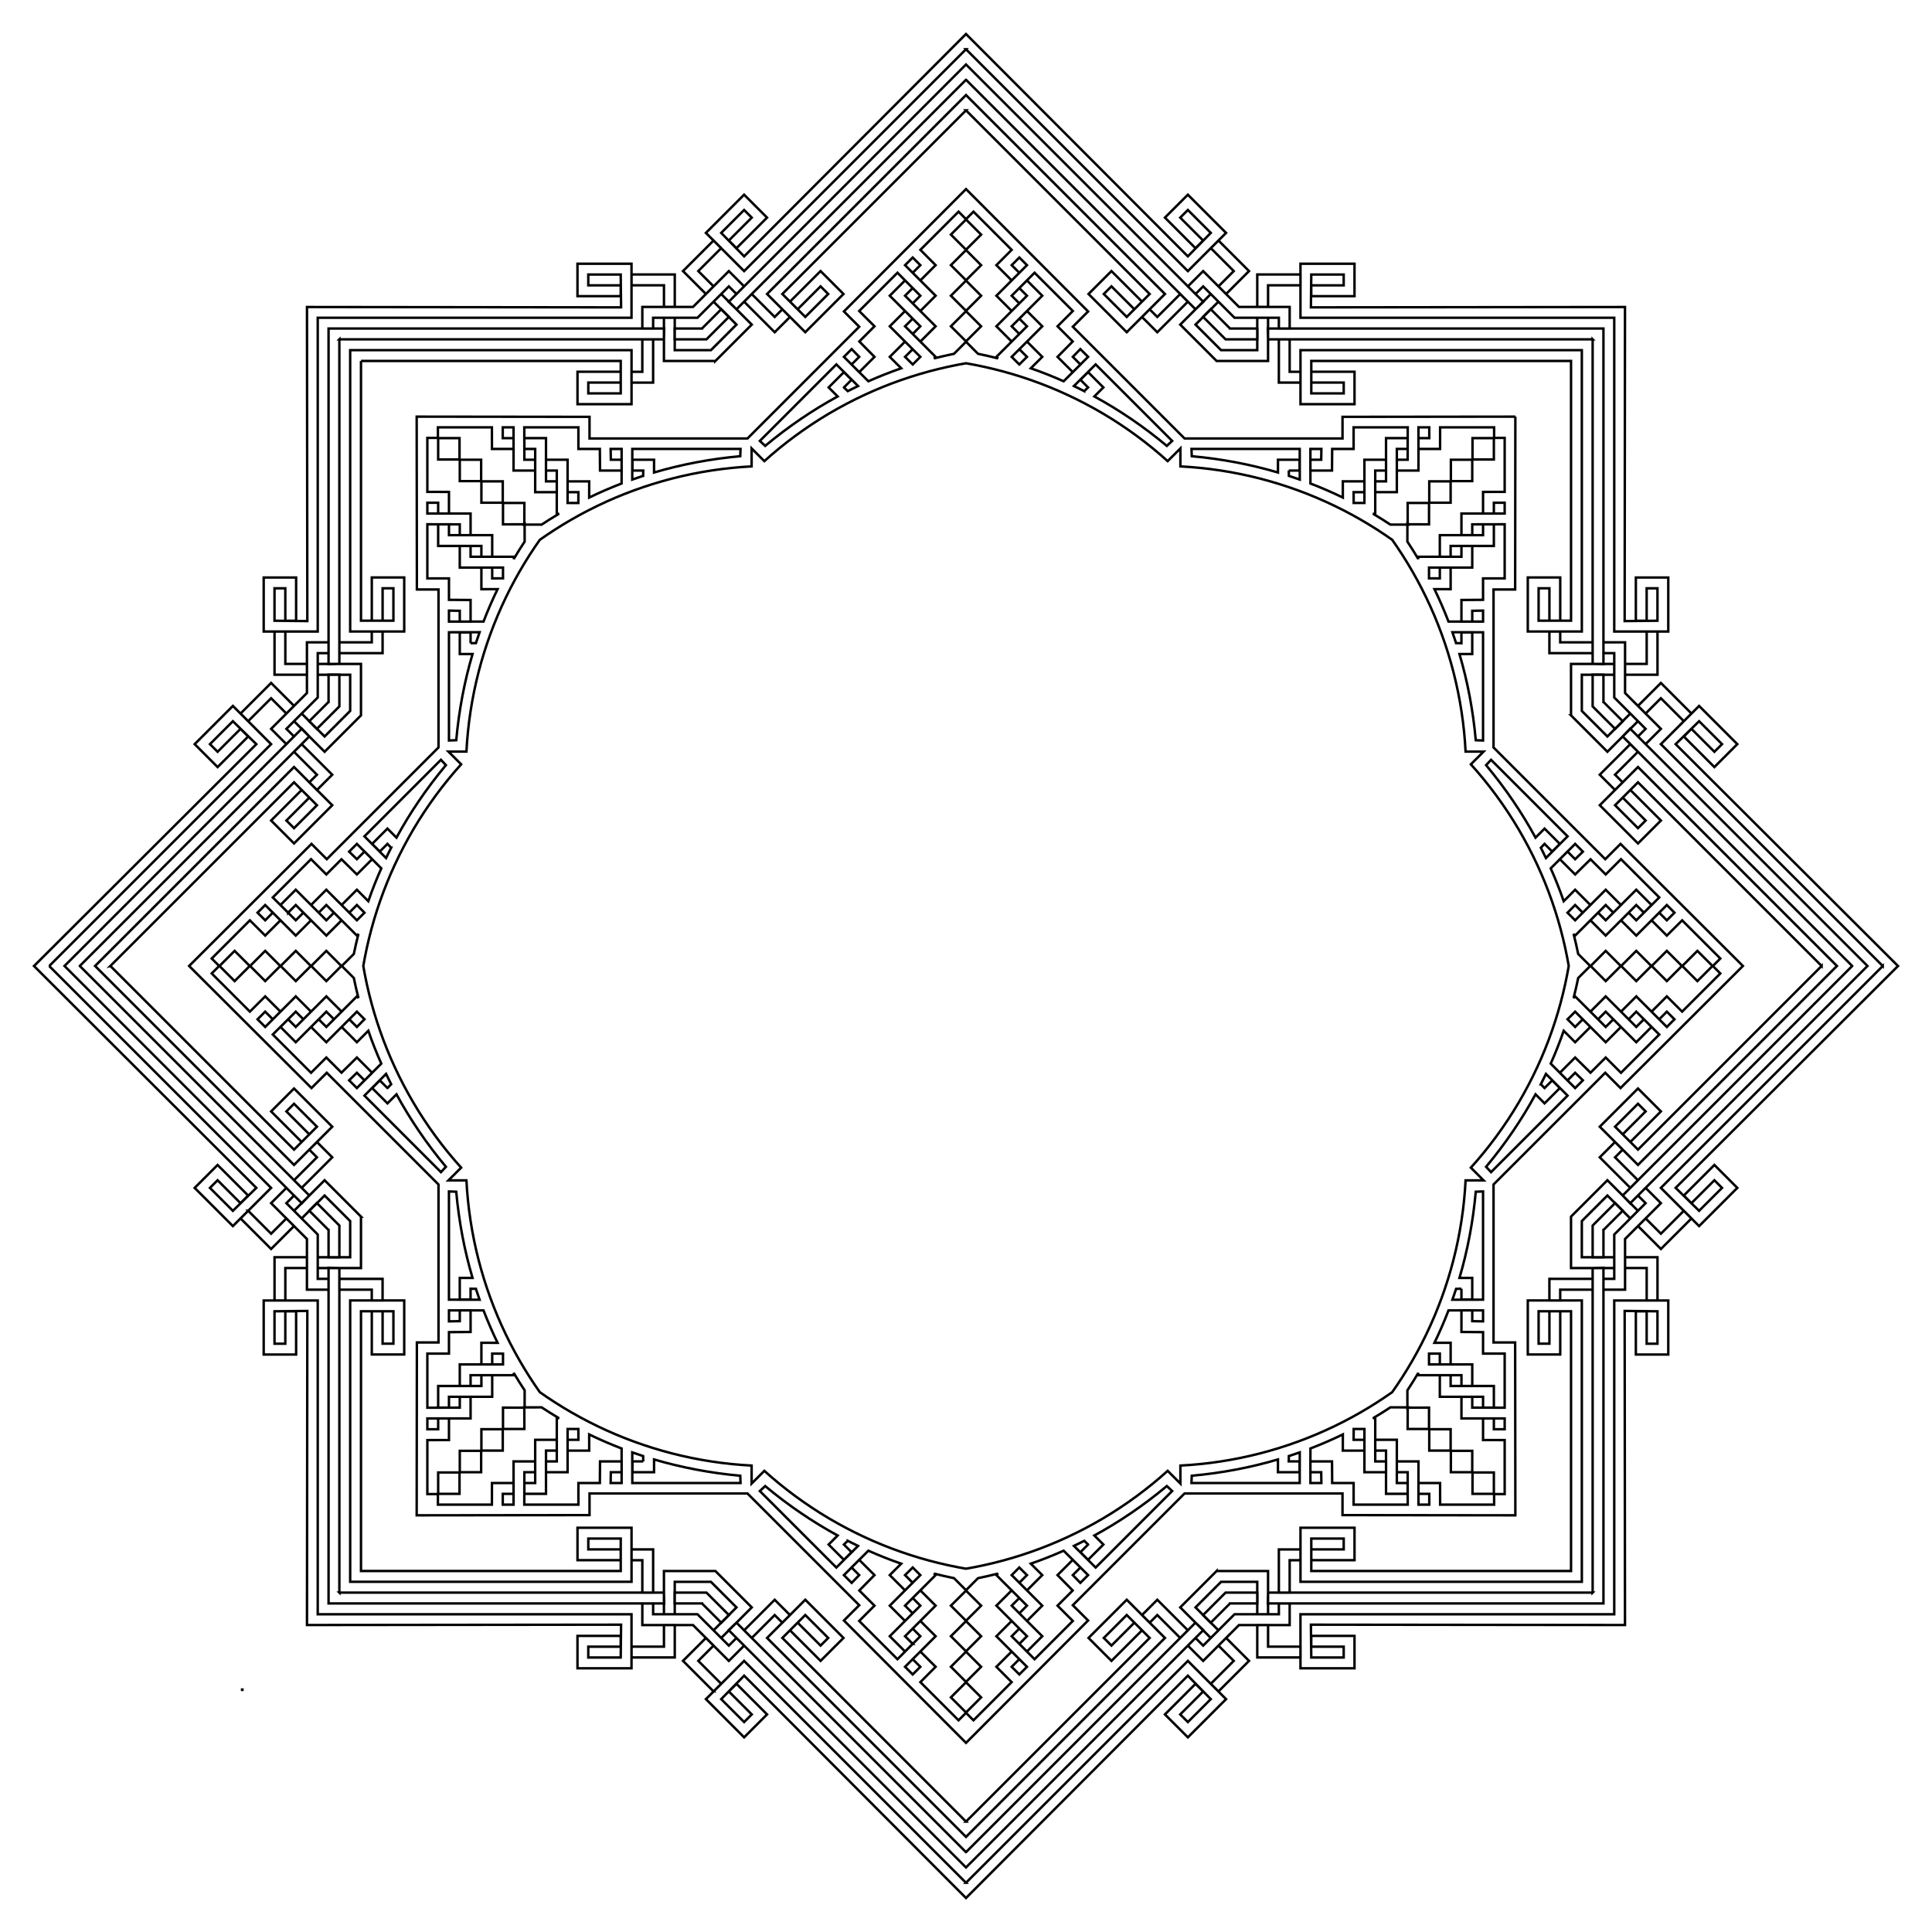<?xml version="1.0" encoding="UTF-8"?>
<!DOCTYPE svg  PUBLIC '-//W3C//DTD SVG 1.1//EN'  'http://www.w3.org/Graphics/SVG/1.1/DTD/svg11.dtd'>
<svg enable-background="new 0 0 1658.407 1658.407" version="1.1" viewBox="0 0 1658.4 1658.4" xml:space="preserve" xmlns="http://www.w3.org/2000/svg">
<g transform="translate(-119.88 -128.94)">
	<path d="m1164.2 438.8h44.16v-37.107h-9.277v27.831h-31.04l-21.949-21.949 19.679-19.679-6.56-6.56-26.239 26.239 31.226 31.225zm304.22 304.22 31.226 31.226 26.239-26.239-6.56-6.56-19.679 19.679-21.949-21.949v-31.04h27.831v-9.277h-37.107v44.16zm0 430.24v44.16h37.107v-9.277h-27.831v-31.04l21.949-21.949 19.679 19.679 6.56-6.56-26.239-26.239-31.225 31.226zm-304.22 304.22-31.226 31.226 26.239 26.239 6.56-6.56-19.679-19.679 21.949-21.949h31.04v27.831h9.277v-37.107h-44.16zm-430.24 0h-44.16v37.107h9.277v-27.831h31.04l21.949 21.949-19.679 19.679 6.56 6.56 26.239-26.239-31.226-31.225zm-304.22-304.22-31.226-31.226-26.239 26.239 6.56 6.56 19.679-19.679 21.949 21.949v31.04h-27.831v9.277h37.107v-44.16zm0-430.24v-44.16h-37.107v9.277h27.831v31.04l-21.949 21.949-19.679-19.679-6.56 6.56 26.239 26.239 31.225-31.226zm304.22-304.22 31.226-31.226-26.239-26.239-6.56 6.56 19.679 19.679-21.949 21.949h-31.04v-27.831h-9.277v37.107h44.16zm445.61-37.107h38.066v9.277h9.277v-18.554h-43.501l-30.76-30.76-13.119 13.119 6.56 6.56 6.56-6.56 26.917 26.918zm325.96 325.96 26.917 26.917-6.56 6.56 6.56 6.56 13.12-13.119-30.76-30.76v-43.501h-18.554v9.277h9.277v38.066zm0 460.98v38.066h-9.277v9.277h18.554v-43.501l30.76-30.76-13.12-13.119-6.56 6.56 6.56 6.56-26.917 26.917zm-325.96 325.96-26.917 26.917-6.56-6.56-6.56 6.56 13.119 13.12 30.76-30.76h43.501v-18.554h-9.277v9.277h-38.066zm-460.98 0h-38.066v-9.277h-9.277v18.554h43.501l30.76 30.76 13.119-13.12-6.56-6.56-6.56 6.56-26.917-26.917zm-325.96-325.96-26.917-26.917 6.56-6.56-6.56-6.56-13.119 13.119 30.76 30.76v43.501h18.554v-9.277h-9.277v-38.066zm0-460.98v-38.066h9.277v-9.277h-18.554v43.501l-30.76 30.76 13.119 13.119 6.56-6.56-6.56-6.56 26.918-26.917zm325.96-325.96 26.917-26.917 6.56 6.56 6.56-6.56-13.119-13.119-30.76 30.76h-43.501v18.554h9.277v-9.277h38.066zm517.6 55.661v-9.277h-9.277v-27.831h-9.277v37.107h18.554zm-438.2-56.339-6.56-6.56-6.56 6.56-19.679-19.679-6.56 6.56 26.239 26.239 13.12-13.12zm-349.7 270.02h-9.277v9.277h-27.831v9.277h37.107v-18.554zm-56.339 438.2-6.56 6.56 6.56 6.56-19.679 19.679 6.56 6.56 26.239-26.239-13.12-13.12zm270.02 349.7v9.277h9.277v27.831h9.277v-37.107h-18.554zm438.2 56.339 6.56 6.56 6.56-6.56 19.679 19.679 6.56-6.56-26.239-26.239-13.12 13.12zm349.69-270.02h9.277v-9.277h27.831v-9.277h-37.107v18.554zm56.339-438.2 6.56-6.56-6.56-6.56 19.679-19.679-6.56-6.56-26.239 26.239 13.12 13.12zm-56.339-117.46h37.107v-9.277h-27.831v-9.277h-9.277v18.554zm-336.58-275.45 26.239-26.239-6.56-6.56-19.679 19.679-6.56-6.56-6.56 6.56 13.12 13.12zm-432.77 43.22v-37.107h-9.277v27.831h-9.277v9.277h18.554zm-275.45 336.58-26.239-26.239-6.56 6.56 19.679 19.679-6.56 6.56 6.56 6.56 13.12-13.12zm43.219 432.77h-37.107v9.277h27.831v9.277h9.277v-18.554zm336.58 275.45-26.239 26.239 6.56 6.56 19.679-19.679 6.56 6.56 6.56-6.56-13.12-13.12zm432.77-43.219v37.107h9.277v-27.831h9.277v-9.277h-18.554zm275.45-336.58 26.239 26.239 6.56-6.56-19.679-19.679 6.56-6.56-6.56-6.56-13.12 13.12zm12.441-720.66h-269.34v-46.384h46.384v27.831h-37.108v-9.277h27.831v-9.277h-27.831l-0.312 28.171 269.61-0.299-0.299 269.61 28.171-0.312v-27.831h-9.277v27.831h-9.277v-37.108h27.831v46.384h-46.384v-269.34zm230.49 556.45-190.45-190.45 32.799-32.799 32.799 32.799-19.679 19.679-26.239-26.239 6.56-6.56 19.679 19.679 6.56-6.56-19.679-19.679-20.14 19.699 190.86 190.43-190.86 190.43 20.14 19.699 19.679-19.679-6.56-6.56-19.679 19.679-6.56-6.56 26.239-26.239 19.679 19.679-32.799 32.799-32.799-32.799 190.45-190.45zm-230.49 556.45v-269.34h46.384v46.384h-27.831v-37.108h9.277v27.831h9.277v-27.831l-28.171-0.312 0.299 269.61-269.61-0.299 0.312 28.171h27.831v-9.277h-27.831v-9.277h37.108v27.831h-46.384v-46.384h269.34zm-556.45 230.49 190.45-190.45 32.799 32.799-32.799 32.799-19.679-19.679 26.239-26.239 6.56 6.56-19.679 19.679 6.56 6.56 19.679-19.679-19.699-20.14-190.43 190.86-190.43-190.86-19.699 20.14 19.679 19.679 6.56-6.56-19.679-19.679 6.56-6.56 26.239 26.239-19.679 19.679-32.799-32.799 32.799-32.799 190.45 190.45zm-556.45-230.49h269.34v46.384h-46.384v-27.831h37.108v9.277h-27.831v9.277h27.831l0.312-28.171-269.61 0.299 0.299-269.61-28.171 0.312v27.831h9.277v-27.831h9.277v37.108h-27.831v-46.384h46.384v269.34zm-230.49-556.45 190.45 190.45-32.799 32.799-32.799-32.799 19.679-19.679 26.239 26.239-6.56 6.56-19.679-19.679-6.56 6.56 19.679 19.679 20.14-19.699-190.85-190.43 190.86-190.43-20.14-19.699-19.679 19.679 6.56 6.56 19.679-19.679 6.56 6.56-26.239 26.239-19.679-19.679 32.799-32.799 32.799 32.799-190.45 190.45zm230.49-556.45v269.34h-46.384v-46.384h27.831v37.108h-9.277v-27.831h-9.277v27.831l28.171 0.312-0.299-269.61 269.61 0.299-0.312-28.171h-27.831v9.277h27.831v9.277h-37.108v-27.831h46.384v46.384h-269.34zm556.45-230.49-190.45 190.45-32.799-32.799 32.799-32.799 19.679 19.679-26.239 26.239-6.56-6.56 19.679-19.679-6.56-6.56-19.679 19.679 19.699 20.14 190.43-190.86 190.43 190.86 19.699-20.14-19.679-19.679-6.56 6.56 19.679 19.679-6.56 6.56-26.239-26.239 19.679-19.679 32.799 32.799-32.799 32.799-190.45-190.45zm-621.39 1408.3h0.311v-0.312h-0.311v0.312zm1159.3-1159.3h-278.62l-0.217-9.277h288.11v288.11l-9.277-0.217v-278.62zm222.8 537.9-197.01-197.01 6.406-6.713 203.73 203.73-203.73 203.73-6.406-6.713 197.01-197.01zm-222.8 537.9v-278.62l9.277-0.217v288.11h-288.11l0.217-9.277h278.62zm-537.9 222.8 197.01-197.01 6.713 6.406-203.73 203.73-203.73-203.73 6.713-6.406 197.01 197.01zm-537.9-222.8h278.62l0.217 9.277h-288.11v-288.11l9.277 0.217v278.62zm-222.8-537.9 197.01 197.01-6.406 6.713-203.73-203.73 203.73-203.73 6.406 6.713-197.01 197.01zm222.8-537.9v278.62l-9.277 0.217v-288.11h288.11l-0.217 9.277h-278.62zm537.9-222.8-197.01 197.01-6.713-6.406 203.73-203.73 203.73 203.73-6.713 6.406-197.01-197.01zm226.65 213.53h23.51v9.277h-27.353l-19.341-19.341 6.56-6.56 16.624 16.624zm320.53 320.53 16.624 16.624-6.56 6.56-19.341-19.341v-27.353h9.277v23.51zm0 453.29v23.51h-9.277v-27.353l19.341-19.341 6.56 6.56-16.624 16.624zm-320.53 320.53-16.624 16.624-6.56-6.56 19.341-19.341h27.353v9.277h-23.51zm-453.29 0h-23.51v-9.277h27.353l19.341 19.341-6.56 6.56-16.624-16.624zm-320.53-320.53-16.624-16.624 6.56-6.56 19.341 19.341v27.353h-9.277v-23.51zm0-453.29v-23.51h9.277v27.353l-19.341 19.341-6.56-6.56 16.624-16.624zm320.53-320.53 16.624-16.624 6.56 6.56-19.341 19.341h-27.353v-9.277h23.51zm745.99 27.83h-222.96v27.831h27.831v-9.277h-27.831v-9.277h37.108v27.831h-46.384v-46.384h241.51v241.51h-46.384v-46.384h27.831v37.108h-9.277v-27.831h-9.277v27.831h27.831v-222.96zm215.12 519.34-157.65-157.65-19.679 19.679 19.679 19.679 6.56-6.56-19.679-19.679 6.56-6.56 26.239 26.239-19.679 19.679-32.799-32.799 32.799-32.799 170.77 170.77-170.77 170.77-32.799-32.799 32.799-32.799 19.679 19.679-26.239 26.239-6.56-6.56 19.679-19.679-6.56-6.56-19.679 19.679 19.679 19.679 157.65-157.65zm-215.12 519.34v-222.96h-27.831v27.831h9.277v-27.831h9.277v37.108h-27.831v-46.384h46.384v241.51h-241.51v-46.384h46.384v27.831h-37.108v-9.277h27.831v-9.277h-27.831v27.831h222.96zm-519.34 215.12 157.65-157.65-19.679-19.679-19.679 19.679 6.56 6.56 19.679-19.679 6.56 6.56-26.239 26.239-19.679-19.679 32.799-32.799 32.799 32.799-170.77 170.77-170.77-170.77 32.799-32.799 32.799 32.799-19.679 19.679-26.239-26.239 6.56-6.56 19.679 19.679 6.56-6.56-19.679-19.679-19.679 19.679 157.65 157.65zm-519.34-215.12h222.96v-27.831h-27.831v9.277h27.831v9.277h-37.108v-27.831h46.384v46.384h-241.51v-241.51h46.384v46.384h-27.831v-37.108h9.277v27.831h9.277v-27.831h-27.831v222.96zm-215.12-519.34 157.65 157.65 19.679-19.679-19.679-19.679-6.56 6.56 19.679 19.679-6.56 6.56-26.239-26.239 19.679-19.679 32.799 32.799-32.799 32.799-170.77-170.78 170.77-170.77 32.799 32.799-32.799 32.799-19.679-19.679 26.239-26.239 6.56 6.56-19.679 19.679 6.56 6.56 19.679-19.679-19.679-19.679-157.66 157.65zm215.12-519.34v222.96h27.831v-27.831h-9.277v27.831h-9.277v-37.108h27.831v46.384h-46.385v-241.51h241.51v46.384h-46.384v-27.831h37.108v9.277h-27.831v9.277h27.831v-27.831h-222.96zm519.34-215.12-157.65 157.65 19.679 19.679 19.679-19.679-6.56-6.56-19.679 19.679-6.56-6.56 26.239-26.239 19.679 19.679-32.799 32.799-32.799-32.799 170.77-170.77 170.77 170.77-32.799 32.799-32.799-32.799 19.679-19.679 26.239 26.239-6.56 6.56-19.679-19.679-6.56 6.56 19.679 19.679 19.679-19.679-157.65-157.65zm287.11 150.18h-27.831v18.554h-9.277v-27.831h37.107v9.277zm-497.24-31.885-19.679 19.679 13.119 13.119-6.56 6.56-19.679-19.679 26.239-26.239 6.56 6.56zm-374.15 329.06v27.831h18.554v9.277h-27.831v-37.107h9.277zm-31.885 497.24 19.679 19.679 13.119-13.12 6.56 6.56-19.679 19.679-26.239-26.239 6.56-6.559zm329.06 374.15h27.83v-18.554h9.277v27.831h-37.107v-9.277zm497.24 31.885 19.679-19.679-13.12-13.12 6.56-6.56 19.679 19.679-26.239 26.239-6.559-6.559zm374.15-329.06v-27.831h-18.554v-9.277h27.831v37.107h-9.277zm31.885-497.24-19.679-19.679-13.12 13.119-6.56-6.56 19.679-19.679 26.239 26.239-6.559 6.56zm-22.609-76.978v37.107h-27.831v-9.277h18.554v-27.831h9.277zm-376.86-335.62 26.239 26.239-19.679 19.679-6.56-6.56 13.12-13.119-19.679-19.679 6.559-6.56zm-503.8 29.168h37.107v27.831h-9.277v-18.554h-27.83v-9.277zm-335.62 376.87 26.239-26.239 19.679 19.679-6.56 6.56-13.119-13.119-19.679 19.679-6.56-6.56zm29.168 503.8v-37.107h27.831v9.277h-18.554v27.831h-9.277zm376.87 335.62-26.239-26.239 19.679-19.679 6.56 6.56-13.119 13.12 19.679 19.679-6.56 6.559zm503.8-29.168h-37.107v-27.831h9.277v18.554h27.831v9.277zm335.62-376.87-26.239 26.239-19.679-19.679 6.56-6.56 13.12 13.12 19.679-19.679 6.559 6.559zm-345.68-641.96h9.277v-9.277h-18.554l8e-3 10.953c-23.393-6.888-48.103-11.648-74.001-13.987l-0.229-6.251 92.893 6e-3 0.048 26.289c-3.092-1.093-6.208-2.149-9.35-3.165l-0.092-4.568zm-381.86-71.346 6.56-6.56-6.56-6.56-13.119 13.119 7.751 7.739c-21.412 11.671-42.251 25.777-62.217 42.436l-4.582-4.258 65.689-65.681 18.623 18.555c-2.959 1.413-5.909 2.87-8.849 4.373l-3.296-3.163zm-320.46 219.56v-9.277h-9.277v18.554l10.953-8e-3c-6.888 23.393-11.648 48.103-13.987 74.001l-6.251 0.229 6e-3 -92.893 26.289-0.048c-1.093 3.091-2.149 6.208-3.165 9.35l-4.568 0.092zm-71.345 381.86-6.56-6.56-6.56 6.56 13.119 13.119 7.739-7.75c11.671 21.411 25.777 42.25 42.436 62.217l-4.258 4.582-65.681-65.689 18.555-18.623c1.413 2.959 2.87 5.909 4.373 8.849l-3.163 3.295zm219.56 320.46h-9.277v9.277h18.554l-8e-3 -10.953c23.393 6.888 48.103 11.648 74.001 13.987l0.229 6.251-92.893-6e-3 -0.048-26.289c3.091 1.094 6.208 2.149 9.35 3.165l0.092 4.568zm381.85 71.345-6.56 6.56 6.56 6.56 13.119-13.119-7.75-7.739c21.411-11.671 42.25-25.777 62.217-42.436l4.582 4.258-65.689 65.681-18.623-18.555c2.959-1.413 5.909-2.87 8.849-4.373l3.295 3.163zm320.46-219.56v9.277h9.277v-18.554l-10.953 8e-3c6.888-23.393 11.648-48.103 13.987-74.001l6.251-0.229-6e-3 92.893-26.289 0.048c1.094-3.092 2.149-6.208 3.165-9.35l4.568-0.092zm71.346-381.85 6.56 6.56 6.56-6.56-13.119-13.119-7.739 7.751c-11.671-21.412-25.777-42.251-42.436-62.217l4.258-4.582 65.681 65.689-18.556 18.622c-1.413-2.959-2.87-5.909-4.373-8.849l3.164-3.295zm-75.913-172.34c-1.017-3.141-2.072-6.258-3.165-9.35l26.289 0.048 6e-3 92.893-6.251-0.229c-2.339-25.898-7.099-50.609-13.987-74.001l10.953 8e-3v-18.554h-9.277v9.277l-4.568-0.092zm-319.19-216.31c-2.94-1.503-5.89-2.96-8.849-4.373l18.623-18.555 65.689 65.681-4.582 4.258c-19.967-16.659-40.806-30.766-62.217-42.436l7.75-7.739-13.119-13.119-6.56 6.56 6.56 6.56-3.295 3.163zm-378.65 72.749c-3.141 1.017-6.258 2.072-9.35 3.165l0.048-26.289 92.893-6e-3 -0.229 6.251c-25.898 2.339-50.609 7.099-74.001 13.987l8e-3 -10.953h-18.554v9.277h9.277l-0.092 4.568zm-216.31 319.19c-1.503 2.94-2.96 5.89-4.373 8.849l-18.555-18.623 65.681-65.689 4.258 4.582c-16.659 19.967-30.766 40.806-42.436 62.217l-7.739-7.751-13.119 13.119 6.56 6.56 6.56-6.56 3.163 3.296zm72.749 378.65c1.017 3.141 2.072 6.258 3.165 9.35l-26.289-0.048-6e-3 -92.893 6.251 0.229c2.339 25.898 7.099 50.609 13.987 74.001l-10.953-8e-3v18.554h9.277v-9.277l4.568 0.092zm319.19 216.31c2.94 1.503 5.89 2.96 8.849 4.373l-18.623 18.555-65.689-65.681 4.582-4.258c19.967 16.659 40.806 30.766 62.217 42.436l-7.751 7.739 13.119 13.119 6.56-6.56-6.56-6.56 3.296-3.163zm378.65-72.749c3.141-1.017 6.258-2.072 9.35-3.165l-0.048 26.289-92.893 6e-3 0.229-6.251c25.898-2.339 50.609-7.099 74.001-13.987l-8e-3 10.953h18.554v-9.277h-9.277l0.092-4.568zm216.31-319.19c1.503-2.94 2.96-5.89 4.373-8.849l18.555 18.623-65.681 65.689-4.258-4.582c16.659-19.967 30.766-40.806 42.436-62.217l7.739 7.75 13.119-13.119-6.56-6.56-6.56 6.56-3.163-3.295zm-114.35-554.61h-18.554v37.107h-9.277v9.277h18.554v-37.107h9.277v-9.277zm-431.42-135.35-13.12 13.119 26.239 26.239-6.56 6.56 6.56 6.56 13.119-13.119-26.239-26.239 6.56-6.56-6.559-6.56zm-400.77 209.36v18.554h37.107v9.277h9.277v-18.554h-37.107v-9.277h-9.277zm-135.35 431.42 13.119 13.119 26.239-26.239 6.56 6.56 6.56-6.56-13.119-13.119-26.239 26.239-6.56-6.56-6.56 6.56zm209.36 400.77h18.554v-37.107h9.277v-9.277h-18.554v37.108h-9.277v9.276zm431.42 135.35 13.119-13.119-26.239-26.239 6.56-6.56-6.56-6.56-13.119 13.119 26.239 26.239-6.56 6.56 6.56 6.56zm400.77-209.36v-18.554h-37.107v-9.277h-9.277v18.554h37.108v9.277h9.276zm135.35-431.42-13.119-13.12-26.239 26.239-6.56-6.56-6.56 6.56 13.119 13.119 26.239-26.239 6.56 6.56 6.56-6.559zm-144.63-326.76v9.277h-37.108v18.554h9.277v-9.277h37.107v-18.554h-9.276zm-398.05-202.8 6.56 6.56-26.239 26.239 13.119 13.119 6.56-6.56-6.56-6.56 26.239-26.239-13.119-13.119-6.56 6.56zm-424.86 138.07h9.277v37.107h18.554v-9.277h-9.277v-37.107h-18.554v9.277zm-202.8 398.05 6.56-6.56 26.239 26.239 13.119-13.119-6.56-6.56-6.56 6.56-26.239-26.239-13.119 13.12 6.56 6.559zm138.07 424.86v-9.277h37.107v-18.554h-9.277v9.277h-37.107v18.554h9.277zm398.05 202.8-6.56-6.56 26.239-26.239-13.119-13.119-6.56 6.56 6.56 6.56-26.239 26.239 13.12 13.119 6.559-6.56zm424.86-138.07h-9.277v-37.108h-18.554v9.277h9.277v37.107h18.554v-9.276zm202.8-398.05-6.56 6.56-26.239-26.239-13.119 13.119 6.56 6.56 6.56-6.56 26.239 26.239 13.119-13.119-6.56-6.56zm-165.9-461.76h-18.341v18.341h18.341v-18.341zm172.31 415.99-12.969-12.969-12.969 12.969 12.969 12.969 12.969-12.969zm-172.31 415.99v-18.341h-18.341v18.341h18.341zm-415.99 172.31 12.969-12.969-12.969-12.969-12.969 12.969 12.969 12.969zm-415.99-172.31h18.341v-18.341h-18.341v18.341zm-172.31-415.99 12.969 12.969 12.969-12.969-12.969-12.969-12.969 12.969zm172.31-415.99v18.341h18.341v-18.341h-18.341zm415.99-172.31-12.969 12.969 12.969 12.969 12.969-12.969-12.969-12.969zm434.54 153.76h-18.341v18.341h18.341v-18.341zm179.99 434.54-12.969-12.969-12.969 12.969 12.969 12.969 12.969-12.969zm-179.99 434.54v-18.341h-18.341v18.341h18.341zm-434.54 179.99 12.969-12.969-12.969-12.969-12.969 12.969 12.969 12.969zm-434.54-179.99h18.341v-18.341h-18.341v18.341zm-179.99-434.54 12.969 12.969 12.969-12.969-12.969-12.969-12.969 12.969zm179.99-434.54v18.341h18.341v-18.341h-18.341zm434.54-179.99-12.969 12.969 12.969 12.969 12.969-12.969-12.969-12.969zm453.1 161.44h-18.341v18.341h18.341v-18.341zm187.68 453.1-12.969-12.969-12.969 12.969 12.969 12.969 12.969-12.969zm-187.68 453.1v-18.341h-18.341v18.341h18.341zm-453.1 187.68 12.969-12.969-12.969-12.969-12.969 12.969 12.969 12.969zm-453.1-187.68h18.341v-18.341h-18.341v18.341zm-187.68-453.1 12.969 12.969 12.969-12.969-12.969-12.969-12.969 12.969zm187.68-453.1v18.341h18.341v-18.341h-18.341zm453.1-187.68-12.969 12.969 12.969 12.969 12.969-12.969-12.969-12.969zm397.44 243.34h-18.344l0.039 18.305 18.305 0.039v-18.344zm-397.44-164.63-12.971 12.971 12.971 12.916 12.971-12.916-12.971-12.971zm-397.44 164.63v18.344l18.305-0.039 0.039-18.305h-18.344zm-164.63 397.44 12.971 12.971 12.916-12.971-12.916-12.971-12.971 12.971zm164.63 397.44h18.344l-0.039-18.305-18.305-0.039v18.344zm397.44 164.63 12.971-12.971-12.971-12.916-12.971 12.916 12.971 12.971zm397.44-164.63v-18.344l-18.305 0.039-0.039 18.305h18.344zm164.63-397.44-12.971-12.971-12.916 12.971 12.916 12.971 12.971-12.971zm-183.18-378.89-14.596 0.027c-4.889-3.232-9.877-6.354-14.962-9.361l1.937 0.059v-37.107h9.277v-9.277h-18.554v37.107l-9.232 7e-3 -0.044-9.284h9.277v-9.277h-18.554l0.027 13.887c-9.019-4.371-18.298-8.398-27.827-12.059l-0.016-29.658h9.42l-0.158 9.28h-9.277v9.277h18.554l0.138-18.557h18.416v-18.554h46.451l-0.067 27.829h-9.277v9.277h18.554v-37.107h9.277v9.277h-9.277v9.277h18.554l0.039-18.551 46.345-5e-3v9.068h9.068l-5e-3 46.345-18.551 0.039v18.554h9.277v-9.277h9.277v9.277h-37.107v18.554h9.277v-9.277l27.829-0.067v46.451h-18.554v18.416l-18.557 0.138v18.554h9.277v-9.277l9.28-0.158v9.42l-29.657-0.016c-3.661-9.529-7.688-18.808-12.059-27.827l13.887 0.027v-18.554h-9.277v9.277l-9.284-0.044 7e-3 -9.232h37.107v-18.554h-9.277v9.277h-37.107l0.059 1.937c-3.007-5.085-6.129-10.073-9.361-14.962l0.026-14.596zm-378.89-156.94-10.302 10.34c-5.743 1.172-11.477 2.491-17.199 3.96l1.411-1.328-26.239-26.239 6.56-6.56-6.56-6.56-13.119 13.119 26.239 26.239-6.523 6.533-6.596-6.533 6.56-6.56-6.56-6.56-13.119 13.119 9.839 9.801c-9.468 3.287-18.877 7-28.204 11.15l-20.982-20.96 6.661-6.661 6.45 6.674-6.56 6.56 6.56 6.56 13.119-13.119-13.025-13.219 13.022-13.022-13.119-13.119 32.846-32.846 19.631 19.725-6.56 6.56 6.56 6.56 13.119-13.119-26.239-26.239 6.56-6.56 6.56 6.56-6.56 6.56 6.56 6.56 13.119-13.119-13.09-13.145 32.767-32.775 6.412 6.412 6.412-6.412 32.767 32.775-13.09 13.145 13.119 13.119 6.56-6.56-6.56-6.56 6.56-6.56 6.56 6.56-26.239 26.238 13.12 13.119 6.56-6.56-6.56-6.56 19.631-19.725 32.846 32.846-13.12 13.119 13.022 13.022-13.024 13.219 13.119 13.119 6.56-6.56-6.56-6.56 6.45-6.674 6.661 6.661-20.982 20.96c-9.327-4.15-18.736-7.863-28.204-11.15l9.839-9.801-13.119-13.119-6.56 6.56 6.56 6.56-6.596 6.533-6.523-6.533 26.239-26.239-13.12-13.119-6.56 6.56 6.56 6.56-26.239 26.239 1.411 1.328c-5.722-1.469-11.457-2.789-17.199-3.96l-10.3-10.339zm-378.89 156.94 0.027 14.596c-3.232 4.889-6.354 9.877-9.361 14.962l0.059-1.937h-37.107v-9.277h-9.277v18.554h37.107l7e-3 9.232-9.284 0.044v-9.277h-9.277v18.554l13.887-0.027c-4.371 9.019-8.398 18.298-12.059 27.827l-29.658 0.016v-9.42l9.28 0.158v9.277h9.277v-18.554l-18.557-0.138v-18.416h-18.554v-46.451l27.829 0.067v9.277h9.277v-18.554h-37.107v-9.277h9.277v9.277h9.277v-18.554l-18.551-0.039-5e-3 -46.345h9.068v-9.068l46.345 5e-3 0.039 18.551h18.554v-9.277h-9.277v-9.277h9.277v37.107h18.554v-9.277h-9.277l-0.067-27.829h46.451v18.554h18.416l0.138 18.557h18.554v-9.277h-9.277l-0.158-9.28h9.42l-0.016 29.658c-9.529 3.661-18.808 7.688-27.827 12.059l0.027-13.887h-18.554v9.277h9.277l-0.044 9.284-9.232-7e-3v-37.107h-18.554v9.277h9.277v37.107l1.937-0.059c-5.085 3.007-10.073 6.129-14.962 9.361l-14.596-0.027zm-156.94 378.89 10.34 10.302c1.172 5.743 2.491 11.477 3.96 17.199l-1.328-1.411-26.239 26.239-6.56-6.56-6.56 6.56 13.119 13.12 26.239-26.239 6.533 6.523-6.533 6.596-6.56-6.56-6.56 6.56 13.119 13.119 9.801-9.839c3.287 9.468 7 18.877 11.15 28.204l-20.96 20.982-6.661-6.661 6.674-6.45 6.56 6.56 6.56-6.56-13.119-13.119-13.219 13.024-13.022-13.022-13.119 13.12-32.846-32.846 19.725-19.631 6.56 6.56 6.56-6.56-13.119-13.12-26.238 26.239-6.56-6.56 6.56-6.56 6.56 6.56 6.56-6.56-13.119-13.119-13.145 13.09-32.775-32.767 6.412-6.412-6.412-6.412 32.775-32.767 13.145 13.09 13.119-13.119-6.56-6.56-6.56 6.56-6.56-6.56 6.56-6.56 26.238 26.239 13.119-13.119-6.56-6.56-6.56 6.56-19.725-19.631 32.846-32.846 13.119 13.119 13.022-13.022 13.219 13.024 13.119-13.119-6.56-6.56-6.56 6.56-6.674-6.45 6.661-6.661 20.96 20.982c-4.15 9.327-7.863 18.736-11.15 28.204l-9.801-9.839-13.119 13.119 6.56 6.56 6.56-6.56 6.533 6.596-6.533 6.523-26.239-26.239-13.119 13.119 6.56 6.56 6.56-6.56 26.239 26.239 1.328-1.411c-1.469 5.722-2.789 11.457-3.96 17.199l-10.34 10.301zm156.94 378.89 14.596-0.027c4.889 3.232 9.877 6.354 14.962 9.361l-1.937-0.059v37.107h-9.277v9.277h18.554v-37.107l9.232-7e-3 0.044 9.284h-9.277v9.277h18.554l-0.027-13.887c9.019 4.371 18.298 8.398 27.827 12.059l0.016 29.657h-9.42l0.158-9.28h9.277v-9.277h-18.553l-0.138 18.557h-18.416v18.554h-46.451l0.067-27.829h9.277v-9.277h-18.554v37.107h-9.277v-9.277h9.277v-9.277h-18.554l-0.039 18.551-46.345 5e-3v-9.068h-9.068l5e-3 -46.345 18.551-0.039v-18.554h-9.277v9.277h-9.277v-9.277h37.107v-18.554h-9.277v9.277l-27.829 0.067v-46.451h18.554v-18.416l18.557-0.138v-18.554h-9.277v9.277l-9.28 0.158v-9.42l29.658 0.016c3.661 9.529 7.688 18.808 12.059 27.827l-13.887-0.027v18.554h9.277v-9.277l9.284 0.044-7e-3 9.232h-37.107v18.554h9.277v-9.277h37.107l-0.059-1.937c3.007 5.085 6.129 10.073 9.361 14.962l-0.028 14.597zm378.89 156.94 10.302-10.34c5.743-1.172 11.477-2.491 17.199-3.96l-1.411 1.328 26.239 26.239-6.56 6.56 6.56 6.56 13.12-13.12-26.239-26.239 6.523-6.533 6.596 6.533-6.56 6.56 6.56 6.56 13.119-13.119-9.839-9.801c9.468-3.286 18.877-7 28.204-11.15l20.982 20.96-6.661 6.661-6.45-6.674 6.56-6.56-6.56-6.56-13.119 13.119 13.024 13.219-13.022 13.022 13.12 13.12-32.846 32.846-19.631-19.725 6.56-6.56-6.56-6.56-13.12 13.12 26.239 26.238-6.56 6.56-6.56-6.56 6.56-6.56-6.56-6.56-13.119 13.119 13.09 13.145-32.767 32.775-6.412-6.412-6.412 6.412-32.767-32.775 13.09-13.145-13.119-13.119-6.56 6.56 6.56 6.56-6.56 6.56-6.56-6.56 26.239-26.238-13.119-13.12-6.56 6.56 6.56 6.56-19.631 19.725-32.846-32.846 13.119-13.12-13.022-13.022 13.024-13.219-13.119-13.119-6.56 6.56 6.56 6.56-6.45 6.674-6.661-6.661 20.982-20.96c9.327 4.15 18.736 7.863 28.204 11.15l-9.839 9.801 13.119 13.119 6.56-6.56-6.56-6.56 6.596-6.533 6.523 6.533-26.239 26.239 13.119 13.12 6.56-6.56-6.56-6.56 26.239-26.239-1.411-1.328c5.722 1.469 11.457 2.789 17.199 3.96l10.301 10.34zm378.89-156.94-0.027-14.596c3.232-4.889 6.354-9.877 9.361-14.962l-0.059 1.937h37.107v9.277h9.277v-18.554h-37.107l-7e-3 -9.232 9.284-0.044v9.277h9.277v-18.554l-13.887 0.027c4.371-9.019 8.398-18.298 12.059-27.827l29.657-0.016v9.42l-9.28-0.158v-9.277h-9.277v18.554l18.557 0.138v18.416h18.554v46.451l-27.829-0.067v-9.277h-9.277v18.554h37.107v9.277h-9.277v-9.277h-9.277v18.554l18.551 0.039 5e-3 46.345h-9.068v9.068l-46.345-5e-3 -0.039-18.551h-18.554v9.277h9.277v9.277h-9.277v-37.107h-18.554v9.277h9.277l0.067 27.829h-46.451v-18.554h-18.416l-0.138-18.557h-18.554v9.277h9.277l0.158 9.28h-9.42l0.016-29.657c9.529-3.661 18.808-7.688 27.827-12.059l-0.027 13.887h18.554v-9.277h-9.277l0.044-9.284 9.232 7e-3v37.107h18.554v-9.277h-9.277v-37.107l-1.937 0.059c5.085-3.007 10.073-6.129 14.962-9.361l14.597 0.026zm156.94-378.89-10.34-10.302c-1.172-5.743-2.491-11.477-3.96-17.199l1.328 1.411 26.239-26.239 6.56 6.56 6.56-6.56-13.12-13.119-26.239 26.239-6.533-6.523 6.533-6.596 6.56 6.56 6.56-6.56-13.119-13.119-9.801 9.839c-3.286-9.468-7-18.877-11.15-28.204l20.96-20.982 6.661 6.661-6.674 6.45-6.56-6.56-6.56 6.56 13.119 13.119 13.219-13.024 13.022 13.022 13.12-13.119 32.846 32.846-19.725 19.631-6.56-6.56-6.56 6.56 13.12 13.119 26.238-26.239 6.56 6.56-6.56 6.56-6.56-6.56-6.56 6.56 13.119 13.119 13.145-13.09 32.775 32.767-6.412 6.412 6.412 6.412-32.775 32.767-13.145-13.09-13.119 13.119 6.56 6.56 6.56-6.56 6.56 6.56-6.56 6.56-26.238-26.239-13.12 13.12 6.56 6.56 6.56-6.56 19.725 19.631-32.846 32.846-13.12-13.12-13.022 13.022-13.219-13.024-13.119 13.119 6.56 6.56 6.56-6.56 6.674 6.45-6.661 6.661-20.96-20.982c4.15-9.327 7.863-18.736 11.15-28.204l9.801 9.839 13.119-13.119-6.56-6.56-6.56 6.56-6.533-6.596 6.533-6.523 26.239 26.239 13.12-13.12-6.56-6.56-6.56 6.56-26.239-26.239-1.328 1.411c1.469-5.722 2.789-11.457 3.96-17.199l10.34-10.301zm-64.274-471.55-148.37 0.172v18.556h-135.61l-95.894-95.894 13.121-13.121-104.79-105.04-104.8 105.04 13.121 13.121-95.894 95.894h-135.61v-18.556l-148.37-0.172 0.172 148.37h18.556v135.61l-95.894 95.894-13.121-13.121-105.04 104.79 105.04 104.79 13.121-13.121 95.894 95.894v135.61h-18.556l-0.172 148.37 148.37-0.172v-18.556h135.61l95.894 95.894-13.121 13.121 104.79 105.04 104.79-105.04-13.121-13.121 95.894-95.894h135.61v18.556l148.37 0.172-0.172-148.37h-18.556v-135.61l95.894-95.894 13.121 13.121 105.04-104.79-105.04-104.79-13.121 13.121-95.894-95.894v-135.61h18.556l0.171-148.37zm-287.53 27.274v15.443c5.704 0.3 11.374 0.721 17.001 1.293 5.845 0.594 11.639 1.33 17.394 2.209s11.473 1.902 17.132 3.06 11.266 2.449 16.822 3.878c5.555 1.429 11.05 3.003 16.494 4.696s10.841 3.515 16.167 5.465 10.591 4.019 15.791 6.218 10.331 4.529 15.398 6.971 10.062 4.998 14.989 7.674c4.927 2.677 9.784 5.474 14.563 8.378s9.48 5.924 14.105 9.049c1.999 1.351 3.983 2.72 5.952 4.11 1.389 1.969 2.759 3.953 4.11 5.952 3.124 4.625 6.145 9.326 9.049 14.105s5.702 9.636 8.378 14.563 5.233 9.922 7.674 14.989c2.442 5.067 4.771 10.198 6.971 15.398 2.199 5.2 4.268 10.465 6.218 15.791s3.772 10.723 5.465 16.167 3.267 10.939 4.696 16.494 2.72 11.163 3.878 16.822 2.18 11.377 3.06 17.132 1.616 11.55 2.209 17.394c0.572 5.628 0.993 11.297 1.293 17.001h15.443l-10.92 10.92c3.821 4.245 7.532 8.552 11.108 12.936 3.713 4.552 7.29 9.17 10.738 13.862s6.768 9.458 9.951 14.278 6.235 9.698 9.152 14.637 5.69 9.937 8.343 14.984c2.652 5.047 5.18 10.152 7.567 15.296 2.387 5.145 4.647 10.33 6.769 15.563 2.122 5.232 4.102 10.507 5.959 15.817 1.856 5.31 3.581 10.649 5.172 16.025 1.591 5.377 3.048 10.789 4.374 16.222s2.514 10.893 3.575 16.372c0.459 2.369 0.893 4.74 1.303 7.115-0.41 2.375-0.844 4.746-1.303 7.115-1.061 5.479-2.249 10.939-3.575 16.372s-2.782 10.846-4.374 16.222-3.316 10.716-5.172 16.025c-1.857 5.31-3.837 10.585-5.959 15.817s-4.382 10.418-6.769 15.563-4.915 10.25-7.567 15.296c-2.652 5.047-5.425 10.045-8.343 14.984-2.917 4.939-5.97 9.817-9.152 14.637s-6.503 9.587-9.951 14.278c-3.448 4.692-7.024 9.309-10.738 13.862-3.575 4.384-7.286 8.691-11.108 12.936l10.92 10.92h-15.443c-0.3 5.704-0.721 11.374-1.293 17.001-0.594 5.845-1.33 11.639-2.209 17.394s-1.902 11.473-3.06 17.132-2.449 11.266-3.878 16.822c-1.429 5.555-3.003 11.05-4.696 16.494s-3.515 10.841-5.465 16.167-4.019 10.591-6.218 15.791-4.529 10.331-6.971 15.398-4.998 10.062-7.674 14.989c-2.677 4.927-5.474 9.784-8.378 14.563s-5.925 9.48-9.049 14.105c-1.351 1.999-2.72 3.983-4.11 5.952-1.969 1.389-3.953 2.759-5.952 4.11-4.625 3.124-9.326 6.145-14.105 9.049-4.78 2.904-9.636 5.702-14.563 8.378s-9.922 5.233-14.989 7.674c-5.067 2.442-10.198 4.771-15.398 6.971s-10.465 4.268-15.791 6.218-10.723 3.772-16.167 5.465-10.939 3.267-16.494 4.696-11.163 2.72-16.822 3.878-11.377 2.18-17.132 3.06-11.55 1.616-17.394 2.209c-5.628 0.572-11.297 0.993-17.001 1.293v15.443l-10.92-10.92c-4.245 3.821-8.552 7.532-12.936 11.108-4.552 3.713-9.17 7.29-13.862 10.738s-9.458 6.768-14.278 9.951-9.698 6.235-14.637 9.152-9.937 5.69-14.984 8.343c-5.047 2.652-10.152 5.18-15.296 7.567-5.145 2.387-10.33 4.647-15.563 6.769-5.232 2.122-10.508 4.102-15.817 5.959-5.31 1.856-10.649 3.581-16.025 5.172s-10.789 3.048-16.222 4.374-10.893 2.514-16.372 3.575c-2.369 0.459-4.74 0.893-7.115 1.303-2.375-0.41-4.746-0.844-7.115-1.303-5.48-1.061-10.939-2.249-16.372-3.575s-10.846-2.782-16.222-4.374c-5.376-1.591-10.716-3.316-16.025-5.172-5.31-1.857-10.585-3.837-15.817-5.959s-10.418-4.382-15.563-6.769-10.25-4.915-15.296-7.567c-5.047-2.652-10.045-5.425-14.984-8.343-4.939-2.917-9.817-5.97-14.637-9.152-4.82-3.183-9.586-6.503-14.278-9.951s-9.309-7.024-13.862-10.738c-4.384-3.575-8.691-7.286-12.936-11.108l-10.92 10.92v-15.443c-5.704-0.3-11.373-0.721-17.001-1.293-5.845-0.594-11.639-1.33-17.394-2.209s-11.473-1.902-17.132-3.06-11.266-2.449-16.822-3.878c-5.555-1.429-11.05-3.003-16.494-4.696s-10.841-3.515-16.167-5.465-10.591-4.019-15.791-6.218-10.331-4.529-15.398-6.971-10.062-4.998-14.989-7.674c-4.927-2.677-9.784-5.474-14.563-8.378s-9.48-5.925-14.105-9.049c-1.999-1.351-3.983-2.72-5.952-4.11-1.389-1.969-2.759-3.953-4.11-5.952-3.124-4.625-6.145-9.326-9.049-14.105-2.904-4.78-5.702-9.636-8.378-14.563s-5.233-9.922-7.674-14.989c-2.442-5.067-4.771-10.198-6.971-15.398-2.199-5.2-4.268-10.465-6.218-15.791s-3.772-10.723-5.465-16.167-3.267-10.939-4.696-16.494-2.72-11.163-3.878-16.822-2.18-11.377-3.06-17.132-1.616-11.55-2.209-17.394c-0.572-5.628-0.993-11.297-1.293-17.001h-15.443l10.92-10.92c-3.821-4.245-7.532-8.552-11.108-12.936-3.713-4.552-7.29-9.17-10.738-13.862s-6.768-9.458-9.951-14.278-6.235-9.698-9.152-14.637-5.69-9.937-8.342-14.984-5.18-10.152-7.567-15.296c-2.387-5.145-4.647-10.33-6.769-15.563-2.122-5.232-4.102-10.508-5.959-15.817-1.856-5.31-3.581-10.649-5.172-16.025s-3.048-10.789-4.374-16.222-2.514-10.893-3.575-16.372c-0.459-2.369-0.893-4.74-1.303-7.115 0.41-2.375 0.844-4.746 1.303-7.115 1.061-5.48 2.249-10.939 3.575-16.372s2.782-10.846 4.374-16.222c1.591-5.376 3.316-10.716 5.172-16.025 1.857-5.31 3.837-10.585 5.959-15.817s4.382-10.418 6.769-15.563 4.915-10.25 7.567-15.296 5.425-10.045 8.342-14.984 5.97-9.817 9.152-14.637c3.183-4.82 6.503-9.586 9.951-14.278s7.024-9.309 10.738-13.862c3.575-4.384 7.286-8.691 11.108-12.936l-10.92-10.92h15.443c0.3-5.704 0.721-11.373 1.293-17.001 0.594-5.845 1.33-11.639 2.209-17.394s1.902-11.473 3.06-17.132 2.449-11.266 3.878-16.822c1.429-5.555 3.003-11.05 4.696-16.494s3.515-10.841 5.465-16.167 4.019-10.591 6.218-15.791 4.529-10.331 6.971-15.398 4.998-10.062 7.674-14.989c2.677-4.927 5.474-9.784 8.378-14.563s5.924-9.48 9.049-14.105c1.351-1.999 2.72-3.983 4.11-5.952 1.969-1.389 3.953-2.759 5.952-4.11 4.625-3.124 9.326-6.145 14.105-9.049s9.636-5.702 14.563-8.378 9.922-5.233 14.989-7.674c5.067-2.442 10.198-4.771 15.398-6.971 5.2-2.199 10.465-4.268 15.791-6.218s10.723-3.772 16.167-5.465 10.939-3.267 16.494-4.696 11.163-2.72 16.822-3.878 11.377-2.18 17.132-3.06 11.55-1.616 17.394-2.209c5.628-0.572 11.297-0.993 17.001-1.293v-15.443l10.92 10.92c4.245-3.821 8.552-7.532 12.936-11.108 4.552-3.713 9.17-7.29 13.862-10.738s9.458-6.768 14.278-9.951 9.698-6.235 14.637-9.152 9.937-5.69 14.984-8.342 10.152-5.18 15.296-7.567c5.145-2.387 10.33-4.647 15.563-6.769s10.507-4.102 15.817-5.959c5.31-1.856 10.649-3.581 16.025-5.172 5.377-1.591 10.789-3.048 16.222-4.374s10.893-2.514 16.372-3.575c2.369-0.459 4.74-0.893 7.115-1.303 2.375 0.41 4.746 0.844 7.115 1.303 5.479 1.061 10.939 2.249 16.372 3.575s10.846 2.782 16.222 4.374c5.376 1.591 10.716 3.316 16.025 5.172 5.31 1.857 10.585 3.837 15.817 5.959s10.418 4.382 15.563 6.769 10.25 4.915 15.296 7.567 10.045 5.425 14.984 8.342 9.817 5.97 14.637 9.152c4.82 3.183 9.587 6.503 14.278 9.951 4.692 3.448 9.309 7.024 13.862 10.738 4.384 3.575 8.691 7.286 12.936 11.108l10.92-10.92z" fill="none" stroke="#000" stroke-width="2.095"/>
</g>
</svg>
